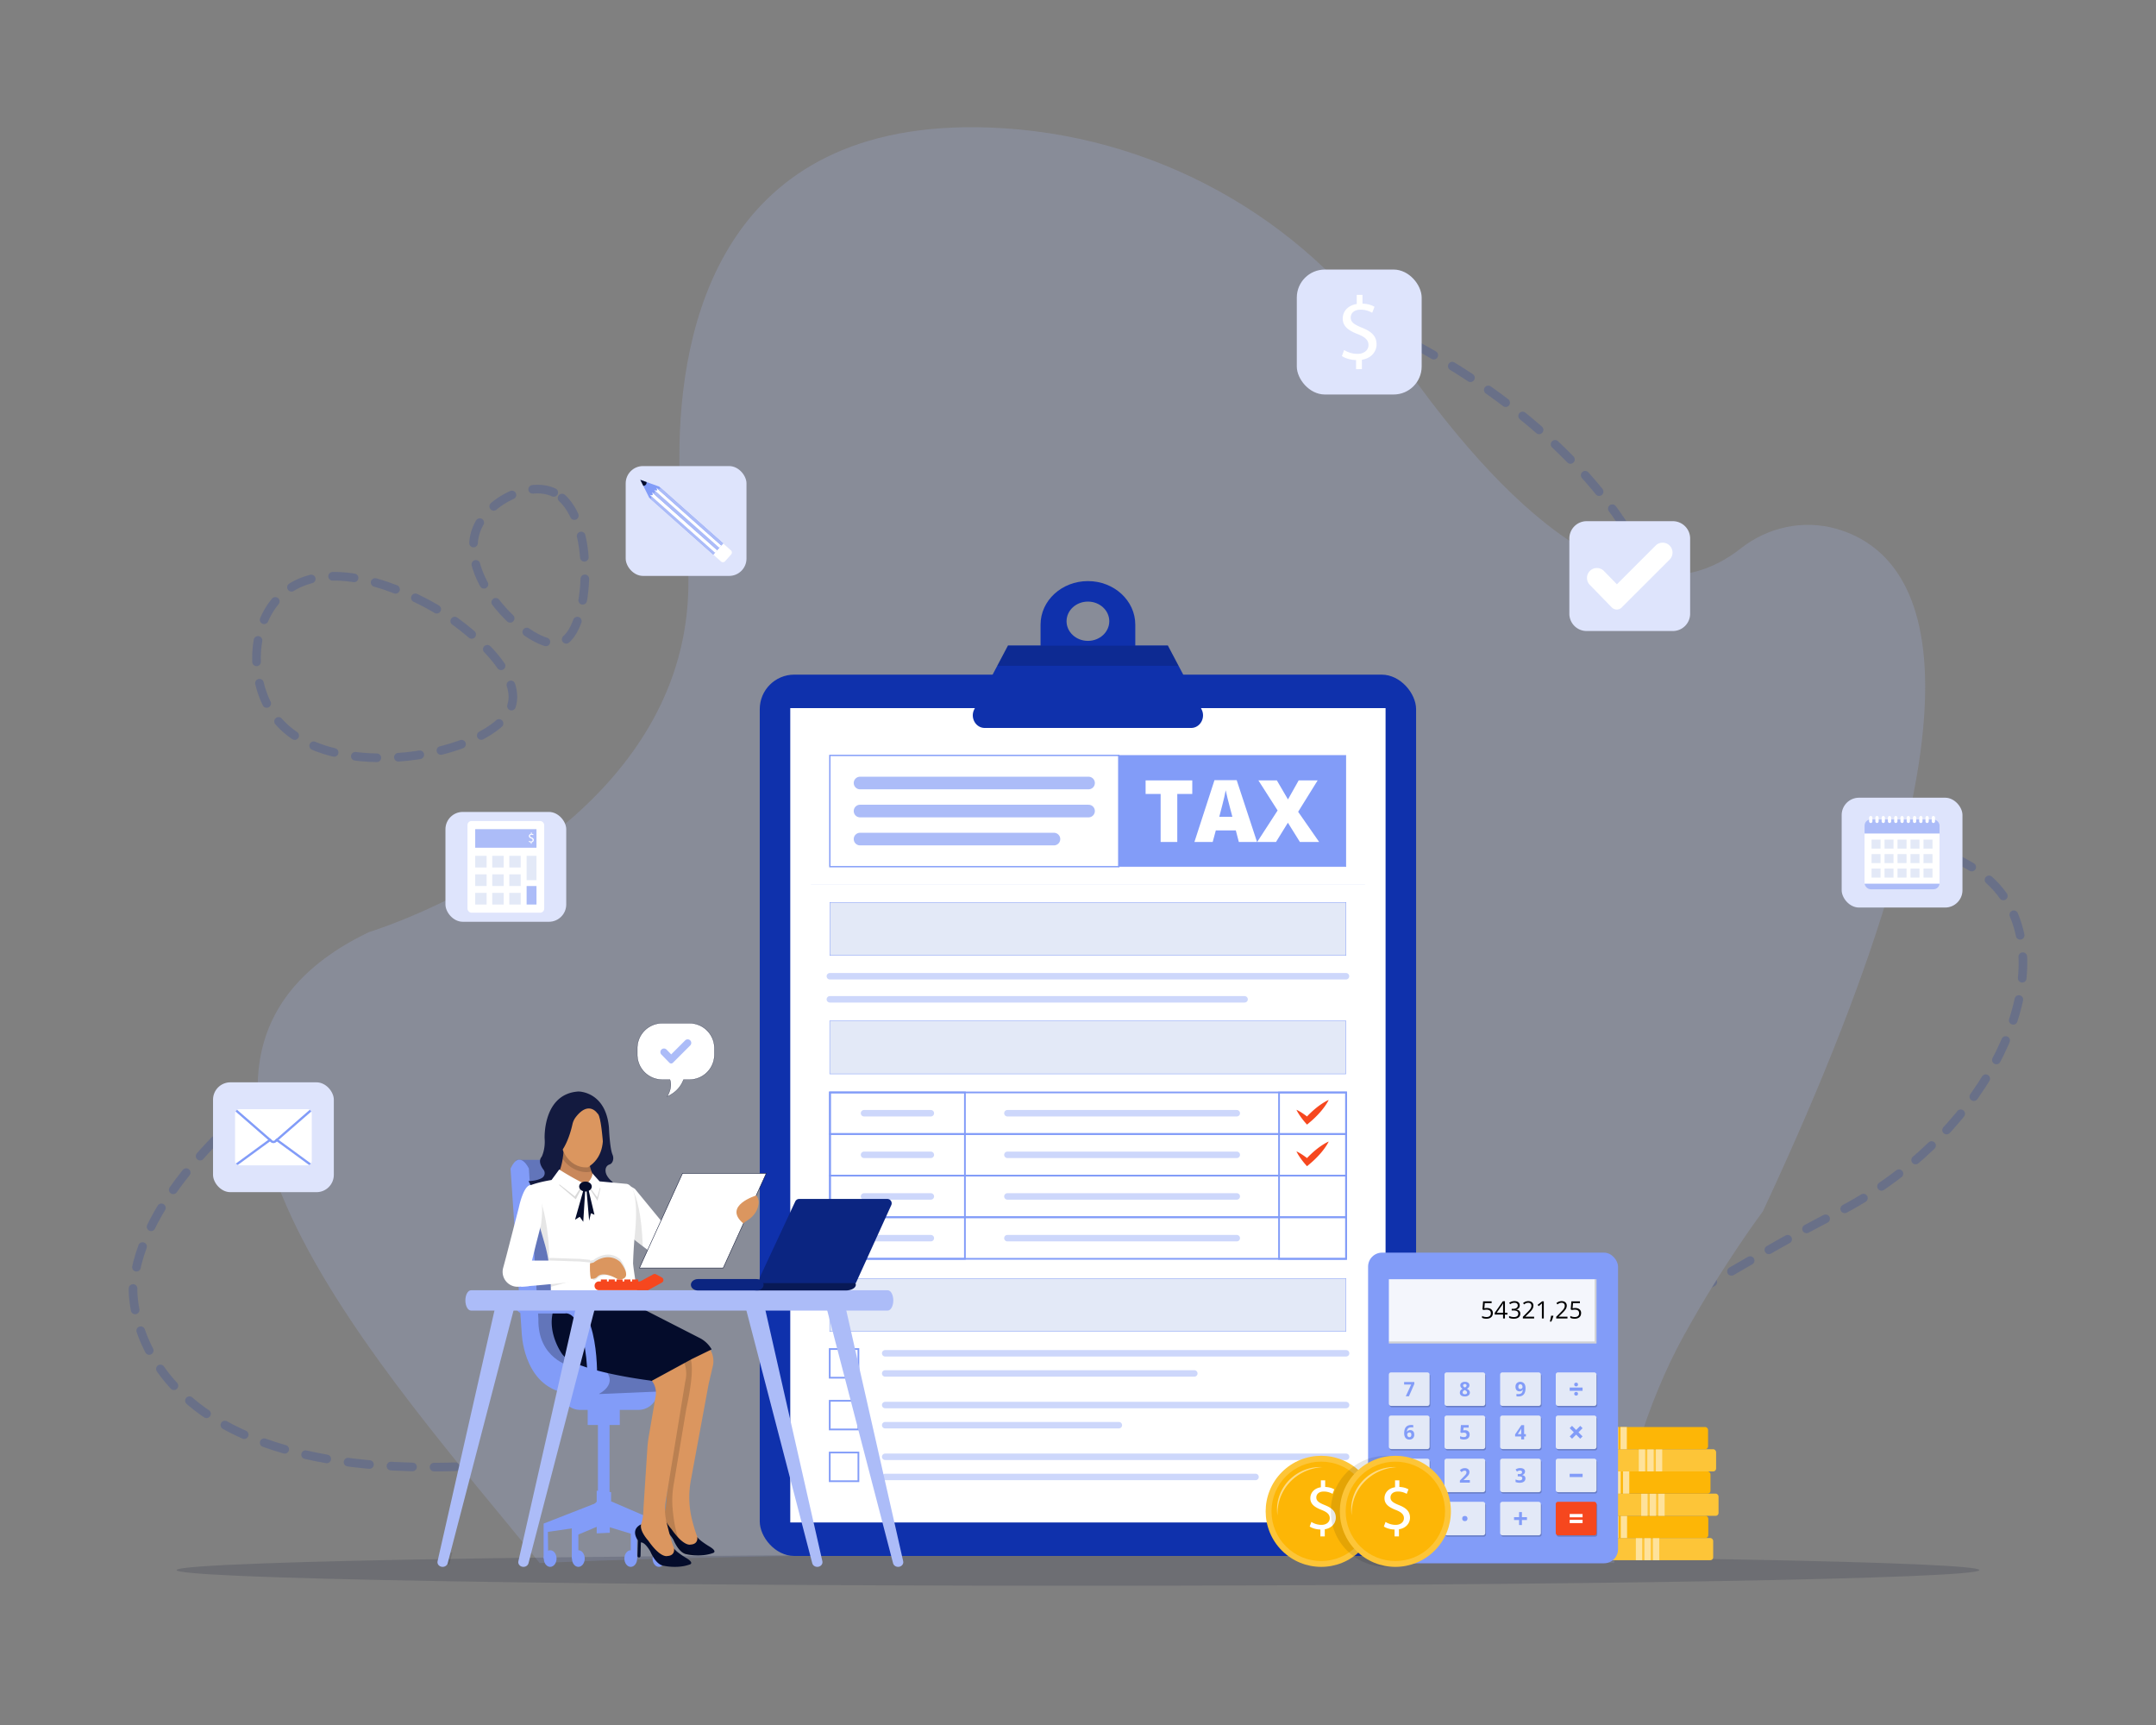 <svg xmlns="http://www.w3.org/2000/svg" viewBox="0 0 5000 4000"><rect x="0" y="0" width="5000" height="4000" fill="#808080" stroke="none"/><defs><style>.cls-1{opacity:0.2;}.cls-13,.cls-14,.cls-16,.cls-17,.cls-19,.cls-2{fill:none;}.cls-2{stroke:#0f31ac;stroke-width:20px;stroke-dasharray:50 50 50 50 50 50;}.cls-14,.cls-17,.cls-2{stroke-linecap:round;}.cls-12,.cls-13,.cls-14,.cls-15,.cls-16,.cls-17,.cls-19,.cls-2,.cls-30,.cls-31,.cls-34{stroke-miterlimit:10;}.cls-3{fill:#acbcf8;}.cls-4,.cls-9{fill:#040c2b;}.cls-11,.cls-4{opacity:0.15;}.cls-5{fill:#dee4fc;}.cls-24,.cls-34,.cls-6{fill:#fff;}.cls-15,.cls-7{fill:#e3e9f7;}.cls-12,.cls-8{fill:#829cf8;}.cls-10{fill:#0f31ac;}.cls-12,.cls-13,.cls-15,.cls-16{stroke:#829cf8;}.cls-13{stroke-width:3px;}.cls-14,.cls-19{stroke:#acbcf8;}.cls-14{stroke-width:29.28px;}.cls-16{stroke-width:4px;}.cls-17{stroke:#cdd7fb;stroke-width:15px;}.cls-18{fill:#f6471e;}.cls-19{stroke-width:0.25px;}.cls-20{fill:#fdc538;}.cls-21{fill:#fee29b;}.cls-22{fill:#fdb606;}.cls-23{fill:#f4f6fc;}.cls-24{opacity:0.5;}.cls-25{opacity:0.1;}.cls-26{fill:#6275ba;}.cls-27{fill:#db965f;}.cls-28,.cls-30{fill:#131a3f;}.cls-29{fill:#c9885b;}.cls-30,.cls-31{stroke:#131a3f;stroke-width:0.9px;}.cls-31{fill:#9aaaf7;}.cls-32{fill:#081956;}.cls-33{fill:#0b2581;}.cls-34{stroke:#040c2b;}</style></defs><title>tax-servicess</title><g id="Background"><g class="cls-1"><path class="cls-2" d="M1284.18,1141.94c-55.3-26-146.76,16.27-175.92,78.15-55.67,118.12,124.37,289.19,189.85,270.83C1371.28,1470.41,1385.72,1189.69,1284.18,1141.94Z"/><path class="cls-2" d="M1007.56,1409.48c-19.73-11.41-228.8-132.35-347.12-36.64-83.07,67.21-83.87,210.86-21.44,291.59,123.65,159.91,507.07,88.22,546.85-26.2C1212.64,1561.18,1086.87,1455.36,1007.56,1409.48Z"/><path class="cls-2" d="M1276.58,3384c508.89-126.31,1087.12-254.9,1985-233,502.15,12.25,615.94-143.58,996.51-337.33C4597.3,2641,4763.9,2297.61,4661.58,2103c-103.3-196.47-417.94-118.25-675.62-410.71-117.35-133.2-96.7-226.56-164.45-374.27C3607,850.31,2802.83,484.74,2406.3,678.21c-523.87,255.59-76,1360-661.6,1661.64C1374.29,2530.69,1094.32,2164.34,728.58,2444c-181.22,138.57-402.86,332.95-420,544C308.58,2988,284.58,3504,1276.58,3384Z"/><path class="cls-3" d="M4088.14,2809.3s-92.18,122.22-184.38,289.91c-83.12,151.22-146.33,355-160.29,525.1-39.15-1.85-82.15-3.59-128.64-5.24-275.34-9.77-672.84-15.89-1114.83-15.89-502.48,0-947.45,7.92-1220.8,20.1q-14.12.63-27.62,1.27c-341.27-423-1028.48-1159.92-396.06-1463.08,0,0,46.33-14.11,115.79-44.42,219.84-96,671.6-354.14,621.35-841,0,0-17.12-90.84-17.12-217.24,0-295.56,93.57-785.48,718.25-763.12,378.29,13.56,726.68,206.06,937.31,514.18,206.6,302.21,536.94,674,806,461.76,62.1-49,144.21-67.18,220.87-45.63C4451.57,1280.44,4671.55,1562,4088.14,2809.3Z"/></g><path class="cls-4" d="M4590.48,3640.77c0,20-935.94,36.22-2090.48,36.22-651.43,0-1233.27-5.16-1616.66-13.26-88.31-1.86-166.07-3.88-231.74-6-43.25-1.41-81.25-2.88-113.56-4.41-83.12-3.89-128.52-8.11-128.52-12.52,0-5.61,73.69-10.93,205.2-15.66,53.85-2,117.4-3.8,189.56-5.52,379.69-9.11,997.76-15,1695.72-15,613.94,0,1166.07,4.58,1548.52,11.89C4385.27,3622.87,4590.48,3631.41,4590.48,3640.77Z"/></g><g id="Design"><rect class="cls-5" x="1033.05" y="1882.75" width="280.12" height="254.69" rx="40.17"/><rect class="cls-6" x="1084.16" y="1903.81" width="177.89" height="212.58" rx="9.23"/><rect class="cls-3" x="1102.06" y="1922.68" width="142.09" height="43.07"/><rect class="cls-7" x="1181.12" y="2027.47" width="26.46" height="27.02"/><rect class="cls-7" x="1141.59" y="2027.47" width="26.46" height="27.02"/><rect class="cls-7" x="1102.06" y="2027.47" width="26.46" height="27.02"/><rect class="cls-7" x="1181.12" y="1984.51" width="26.46" height="27.02"/><rect class="cls-7" x="1141.59" y="1984.51" width="26.46" height="27.02"/><rect class="cls-7" x="1102.06" y="1984.51" width="26.46" height="27.02"/><rect class="cls-7" x="1181.12" y="2070.44" width="26.46" height="27.02"/><rect class="cls-7" x="1141.59" y="2070.44" width="26.46" height="27.02"/><rect class="cls-7" x="1102.06" y="2070.44" width="26.46" height="27.02"/><rect class="cls-7" x="1221.28" y="1984.51" width="22.88" height="56.51"/><rect class="cls-3" x="1221.28" y="2054.55" width="22.88" height="42.91"/><path class="cls-6" d="M1231,1956.51v-3.21a9,9,0,0,1-4.76-1.4l.75-2.13a8.2,8.2,0,0,0,4.48,1.37c2.21,0,3.7-1.31,3.7-3.12s-1.21-2.83-3.51-3.78c-3.18-1.27-5.14-2.73-5.14-5.5s1.84-4.64,4.7-5.12v-3.21h1.93v3.09a8.17,8.17,0,0,1,4.05,1.11l-.78,2.1a7.35,7.35,0,0,0-3.92-1.08c-2.4,0-3.3,1.46-3.3,2.73,0,1.65,1.15,2.48,3.86,3.62,3.2,1.34,4.82,3,4.82,5.82a5.48,5.48,0,0,1-4.92,5.4v3.31Z"/><rect class="cls-5" x="494.05" y="2509.75" width="280.12" height="254.69" rx="40.17"/><path class="cls-6" d="M723,2582.2V2692a10.21,10.21,0,0,1-1.93,6,10.44,10.44,0,0,1-4.3,3.42,10.09,10.09,0,0,1-4,.8H555.4a10.09,10.09,0,0,1-4-.8,10.41,10.41,0,0,1-4.31-3.42,10.21,10.21,0,0,1-1.93-6V2582.2A10.21,10.21,0,0,1,555.4,2572H712.82a10.12,10.12,0,0,1,5.44,1.57,10.31,10.31,0,0,1,3.6,3.9A10.18,10.18,0,0,1,723,2582.2Z"/><path class="cls-8" d="M721.86,2577.47l-75.58,65.77-4.1,3.57-1.68,1.46a9.78,9.78,0,0,1-12.79,0l-1.68-1.46-4.1-3.57-75.57-65.77a10.15,10.15,0,0,1,3.6-3.9L626.32,2640l4.09,3.56.78.68a4.49,4.49,0,0,0,5.84,0l.77-.68,4.1-3.56,76.36-66.47A10.31,10.31,0,0,1,721.86,2577.47Z"/><path class="cls-8" d="M630.41,2643.6l-4.38,3.21-74.6,54.58a10.41,10.41,0,0,1-4.31-3.42l74.81-54.73,4.39-3.2Z"/><path class="cls-8" d="M721.09,2698a10.44,10.44,0,0,1-4.3,3.42l-74.61-54.58-4.38-3.21,4.1-3.56,4.38,3.2Z"/><path class="cls-5" d="M3879.43,1463.23H3679.66a40.16,40.16,0,0,1-40.17-40.17V1248.72a40.17,40.17,0,0,1,40.17-40.18h199.77a40.18,40.18,0,0,1,40.18,40.18v174.34A40.17,40.17,0,0,1,3879.43,1463.23Z"/><path class="cls-6" d="M3737.9,1408.53l-51-52.35a23,23,0,0,1,.42-32.48h0a23,23,0,0,1,32.47.42l30,30.76,89.78-89.79a23,23,0,0,1,32.48,0h0a23,23,0,0,1,0,32.48L3760.9,1408.68A16.16,16.16,0,0,1,3737.9,1408.53Z"/><rect class="cls-5" x="3007.43" y="625.06" width="289.57" height="289.72" rx="65"/><path class="cls-6" d="M3144.91,856.09v-21.2c-12.46-.21-25.35-4-32.87-9.24l5.16-14.06a58.27,58.27,0,0,0,30.93,9c15.26,0,25.57-8.6,25.57-20.57,0-11.54-8.38-18.68-24.28-25-21.91-8.39-35.45-18-35.45-36.31,0-17.43,12.68-30.65,32.45-33.8v-21.2h13.32v20.36c12.89.42,21.69,3.78,27.93,7.35l-5.38,13.85a52.83,52.83,0,0,0-27.07-7.13c-16.54,0-22.77,9.65-22.77,18.05,0,10.91,8,16.37,26.64,23.93,22.13,8.81,33.3,19.73,33.3,38.41,0,16.59-11.81,32.12-33.94,35.69v21.83Z"/><rect class="cls-5" x="1451.05" y="1080.75" width="280.12" height="254.69" rx="40.17"/><polygon class="cls-8" points="1677.23 1260.26 1528.64 1128.29 1499.4 1117.81 1484.94 1112.62 1491.86 1126.49 1505.66 1154.16 1505.7 1154.12 1654.3 1286.08 1677.23 1260.26"/><path class="cls-6" d="M1659.84,1267.88h34.54a0,0,0,0,1,0,0v23.95a6.79,6.79,0,0,1-6.79,6.79h-21a6.79,6.79,0,0,1-6.79-6.79v-23.95A0,0,0,0,1,1659.84,1267.88Z" transform="translate(-396.03 1685.12) rotate(-48.39)"/><path class="cls-9" d="M1499.4,1117.81l-14.46-5.19,6.92,13.87a7.84,7.84,0,0,0,5.83-2.43A7.92,7.92,0,0,0,1499.4,1117.81Z"/><path class="cls-3" d="M1658.2,1281.69l-151.26-134.33c6.77,8.3,2.55,8.46.27,8.09l147.09,130.63Z"/><path class="cls-6" d="M1663.39,1275.85,1512,1141.41c6.15,10.88-5.07,5.89-5.07,5.89l96.18,85.47,55.06,48.94Z"/><path class="cls-3" d="M1668.13,1270.51,1517,1136.29c6.46,10.64-5,5.12-5,5.12l151.35,134.47Z"/><path class="cls-6" d="M1672.93,1265.1,1522,1131c6.46,10.64-5,5.12-5,5.12l151.17,134.31Z"/><path class="cls-3" d="M1677.23,1260.26l-146.9-130.47c3.49,8.42-8.41,1.2-8.41,1.2l.06,0,150.93,134.09Z"/><rect class="cls-5" x="4271.05" y="1849.75" width="280.12" height="254.69" rx="40.17"/><rect class="cls-3" x="4324.19" y="1900.26" width="173.84" height="161.81" rx="14.14"/><path class="cls-6" d="M4338.5,1908.41h0a3.81,3.81,0,0,1-3.81-3.81v-8.68a3.81,3.81,0,0,1,3.81-3.8h0a3.8,3.8,0,0,1,3.8,3.8v8.68A3.8,3.8,0,0,1,4338.5,1908.41Z"/><path class="cls-6" d="M4353,1908.41h0a3.81,3.81,0,0,1-3.81-3.81v-8.68a3.81,3.81,0,0,1,3.81-3.8h0a3.81,3.81,0,0,1,3.81,3.8v8.68A3.81,3.81,0,0,1,4353,1908.41Z"/><path class="cls-6" d="M4367.54,1908.41h0a3.8,3.8,0,0,1-3.8-3.81v-8.68a3.8,3.8,0,0,1,3.8-3.8h0a3.81,3.81,0,0,1,3.81,3.8v8.68A3.81,3.81,0,0,1,4367.54,1908.41Z"/><path class="cls-6" d="M4382.06,1908.41h0a3.8,3.8,0,0,1-3.8-3.81v-8.68a3.8,3.8,0,0,1,3.8-3.8h0a3.8,3.8,0,0,1,3.81,3.8v8.68A3.8,3.8,0,0,1,4382.06,1908.41Z"/><path class="cls-6" d="M4396.59,1908.41h0a3.8,3.8,0,0,1-3.81-3.81v-8.68a3.8,3.8,0,0,1,3.81-3.8h0a3.8,3.8,0,0,1,3.8,3.8v8.68A3.8,3.8,0,0,1,4396.59,1908.41Z"/><rect class="cls-6" x="4407.3" y="1892.12" width="7.61" height="16.29" rx="3.81"/><path class="cls-6" d="M4425.63,1908.41h0a3.81,3.81,0,0,1-3.81-3.81v-8.68a3.81,3.81,0,0,1,3.81-3.8h0a3.81,3.81,0,0,1,3.81,3.8v8.68A3.81,3.81,0,0,1,4425.63,1908.41Z"/><path class="cls-6" d="M4440.15,1908.41h0a3.8,3.8,0,0,1-3.8-3.81v-8.68a3.8,3.8,0,0,1,3.8-3.8h0a3.81,3.81,0,0,1,3.81,3.8v8.68A3.81,3.81,0,0,1,4440.15,1908.41Z"/><path class="cls-6" d="M4454.67,1908.41h0a3.8,3.8,0,0,1-3.8-3.81v-8.68a3.8,3.8,0,0,1,3.8-3.8h0a3.8,3.8,0,0,1,3.81,3.8v8.68A3.8,3.8,0,0,1,4454.67,1908.41Z"/><path class="cls-6" d="M4469.2,1908.41h0a3.8,3.8,0,0,1-3.81-3.81v-8.68a3.8,3.8,0,0,1,3.81-3.8h0a3.8,3.8,0,0,1,3.8,3.8v8.68A3.8,3.8,0,0,1,4469.2,1908.41Z"/><path class="cls-6" d="M4483.72,1908.41h0a3.81,3.81,0,0,1-3.81-3.81v-8.68a3.81,3.81,0,0,1,3.81-3.8h0a3.8,3.8,0,0,1,3.8,3.8v8.68A3.8,3.8,0,0,1,4483.72,1908.41Z"/><rect class="cls-6" x="4324" y="1932.8" width="174" height="116.33"/><rect class="cls-7" x="4340.37" y="1946.96" width="20.84" height="20.84"/><rect class="cls-7" x="4340.37" y="1980.54" width="20.84" height="20.84"/><rect class="cls-7" x="4340.37" y="2014.12" width="20.84" height="20.84"/><rect class="cls-7" x="4370.47" y="1946.96" width="20.84" height="20.84"/><rect class="cls-7" x="4370.47" y="1980.54" width="20.84" height="20.84"/><rect class="cls-7" x="4370.47" y="2014.12" width="20.84" height="20.84"/><rect class="cls-7" x="4400.58" y="1946.96" width="20.84" height="20.84"/><rect class="cls-7" x="4400.58" y="1980.54" width="20.84" height="20.84"/><rect class="cls-7" x="4400.58" y="2014.12" width="20.84" height="20.84"/><rect class="cls-7" x="4430.68" y="1946.96" width="20.84" height="20.84"/><rect class="cls-7" x="4430.68" y="1980.54" width="20.84" height="20.84"/><rect class="cls-7" x="4430.68" y="2014.12" width="20.84" height="20.84"/><rect class="cls-7" x="4460.79" y="1946.96" width="20.84" height="20.84"/><rect class="cls-7" x="4460.79" y="1980.54" width="20.84" height="20.84"/><rect class="cls-7" x="4460.79" y="2014.12" width="20.84" height="20.84"/><rect class="cls-10" x="1761.96" y="1564.36" width="1522.09" height="2043.64" rx="80"/><rect class="cls-6" x="1832.71" y="1642.01" width="1380.58" height="1888.34"/><path class="cls-10" d="M2786.44,1644.52l-53.21-100.62-24.66-46.64-.33-.63h-75.39v-48.18c0-55.79-49.18-101-109.85-101s-109.85,45.21-109.85,101v48.18h-75.38l-.34.63-24.66,46.64-53.21,100.62c-10.32,19.51,3.06,43.54,24.27,43.54h478.34C2783.38,1688.06,2796.76,1664,2786.44,1644.52ZM2523,1395c27.35,0,49.54,20.4,49.54,45.54s-22.19,45.55-49.54,45.55-49.54-20.39-49.54-45.55S2495.65,1395,2523,1395Z"/><polygon class="cls-11" points="2733.23 1543.9 2312.77 1543.9 2337.43 1497.26 2708.57 1497.26 2733.23 1543.9"/><rect class="cls-12" x="2594.5" y="1751.68" width="527" height="258" transform="translate(5716 3761.36) rotate(180)"/><rect class="cls-13" x="1924.5" y="1751.68" width="670" height="258"/><path class="cls-6" d="M2730.22,1952.36h-38.58V1841.13h-34.86v-31.55H2765v31.55h-34.76Z"/><path class="cls-6" d="M2873,1952.36l-7-26.76h-46.39l-7.22,26.76H2770L2816.54,1809H2868l47.17,143.36Zm-15-58.4-6.15-23.44q-2.15-7.82-5.23-20.21t-4.05-17.78q-.87,5-3.47,16.41t-11.47,45Z"/><path class="cls-6" d="M3059.22,1952.36h-44.63l-27.83-44.63-27.54,44.63h-43.65l47.36-73-44.53-69.73h42.77l25.79,44.14,24.8-44.14h44l-45.21,72.76Z"/><line class="cls-14" x1="1994.53" y1="1815.68" x2="2524.47" y2="1815.68"/><line class="cls-14" x1="1994.53" y1="1880.68" x2="2524.47" y2="1880.68"/><line class="cls-14" x1="1994.53" y1="1945.68" x2="2444.21" y2="1945.68"/><rect class="cls-15" x="1924.25" y="2367.18" width="1197" height="123"/><rect class="cls-15" x="1924.25" y="2964.5" width="1197" height="123"/><rect class="cls-16" x="1924.75" y="2533.18" width="1197" height="96.45"/><rect class="cls-16" x="2966.25" y="2533.34" width="155.5" height="385.82"/><rect class="cls-16" x="1924.75" y="2533.18" width="313" height="385.82" transform="translate(4162.5 5452.18) rotate(180)"/><rect class="cls-16" x="1924.75" y="2629.63" width="1197" height="96.45"/><rect class="cls-16" x="1924.75" y="2726.08" width="1197" height="96.45"/><rect class="cls-16" x="1924.75" y="2822.53" width="1197" height="96.45"/><rect class="cls-16" x="1924.25" y="3128.18" width="66.5" height="66.5"/><rect class="cls-16" x="1924.25" y="3248.18" width="66.5" height="66.5"/><rect class="cls-16" x="1924.25" y="3368.18" width="66.5" height="66.5"/><line class="cls-17" x1="2052.82" y1="3138.07" x2="3121.75" y2="3138.07"/><line class="cls-17" x1="2052.82" y1="3184.79" x2="2769.75" y2="3184.79"/><line class="cls-17" x1="2052.82" y1="3258.07" x2="3121.75" y2="3258.07"/><line class="cls-17" x1="2052.82" y1="3304.79" x2="2594.75" y2="3304.79"/><line class="cls-17" x1="2052.82" y1="3378.07" x2="3121.75" y2="3378.07"/><line class="cls-17" x1="2052.82" y1="3424.79" x2="2911.75" y2="3424.79"/><path class="cls-18" d="M3006.6,2573.38a81.36,81.36,0,0,1,8.19,4.31c2.63,1.54,5.16,3.18,7.64,4.88a175.91,175.91,0,0,1,14.19,10.84l-9.57-.06a218.68,218.68,0,0,1,24.85-23.84c4.46-3.63,9.11-7.08,14-10.3,2.44-1.6,4.92-3.16,7.5-4.62a76.35,76.35,0,0,1,8-4.06,78.34,78.34,0,0,1-4.36,7.87c-1.56,2.52-3.21,4.94-4.9,7.32q-5.11,7.11-10.83,13.57a217.7,217.7,0,0,1-24.75,23.93l-5.55,4.58-4-4.64a178,178,0,0,1-11-14.06c-1.73-2.46-3.4-5-5-7.58A79.15,79.15,0,0,1,3006.6,2573.38Z"/><path class="cls-18" d="M3006.6,2669.83a81.36,81.36,0,0,1,8.19,4.31c2.63,1.54,5.16,3.18,7.64,4.88a178.25,178.25,0,0,1,14.19,10.84l-9.57-.06A218.68,218.68,0,0,1,3051.9,2666c4.46-3.63,9.11-7.08,14-10.3,2.44-1.6,4.92-3.16,7.5-4.62a78.32,78.32,0,0,1,8-4.06,78.34,78.34,0,0,1-4.36,7.87c-1.56,2.52-3.21,4.94-4.9,7.32-3.41,4.74-7,9.25-10.83,13.58a218.47,218.47,0,0,1-24.75,23.92l-5.55,4.58-4-4.64a178,178,0,0,1-11-14.06c-1.73-2.46-3.4-5-5-7.58A79.15,79.15,0,0,1,3006.6,2669.83Z"/><line class="cls-17" x1="2336.27" y1="2581.4" x2="2868.23" y2="2581.4"/><line class="cls-17" x1="2336.27" y1="2677.86" x2="2868.23" y2="2677.86"/><line class="cls-17" x1="2336.27" y1="2774.31" x2="2868.23" y2="2774.31"/><line class="cls-17" x1="2336.27" y1="2871.09" x2="2868.23" y2="2871.09"/><line class="cls-17" x1="2003.77" y1="2581.4" x2="2158.73" y2="2581.4"/><line class="cls-17" x1="2003.77" y1="2677.86" x2="2158.73" y2="2677.86"/><line class="cls-17" x1="2003.77" y1="2774.31" x2="2158.73" y2="2774.31"/><line class="cls-17" x1="2003.77" y1="2871.09" x2="2158.73" y2="2871.09"/><rect class="cls-15" x="1924.5" y="2092.5" width="1197" height="123"/><line class="cls-17" x1="1924.53" y1="2263.74" x2="3121.47" y2="2263.74"/><line class="cls-17" x1="1924.53" y1="2317.25" x2="2886.32" y2="2317.25"/><line class="cls-19" x1="1880.5" y1="2051.5" x2="3165.5" y2="2051.5"/><rect class="cls-20" x="3668.74" y="3566.42" width="304.32" height="51.47" rx="6.6"/><rect class="cls-21" x="3813.54" y="3566.42" width="14.71" height="51.47"/><rect class="cls-21" x="3793.74" y="3566.42" width="14.71" height="51.47"/><rect class="cls-21" x="3833.34" y="3566.42" width="14.71" height="51.47"/><rect class="cls-22" x="3657.42" y="3514.94" width="304.32" height="51.47" rx="6.6"/><rect class="cls-21" x="3738.88" y="3514.94" width="14.71" height="51.47"/><rect class="cls-21" x="3719.08" y="3514.94" width="14.71" height="51.47"/><rect class="cls-21" x="3758.67" y="3514.94" width="14.71" height="51.47"/><rect class="cls-20" x="3681.18" y="3463.47" width="304.32" height="51.47" rx="6.6"/><rect class="cls-21" x="3825.99" y="3463.47" width="14.71" height="51.47"/><rect class="cls-21" x="3806.19" y="3463.47" width="14.71" height="51.47"/><rect class="cls-21" x="3845.78" y="3463.47" width="14.71" height="51.47"/><rect class="cls-22" x="3662.51" y="3412" width="304.32" height="51.47" rx="6.6"/><rect class="cls-21" x="3743.97" y="3412" width="14.71" height="51.47"/><rect class="cls-21" x="3724.17" y="3412" width="14.71" height="51.47"/><rect class="cls-21" x="3763.77" y="3412" width="14.71" height="51.47"/><rect class="cls-20" x="3675.52" y="3360.52" width="304.32" height="51.47" rx="6.6"/><rect class="cls-21" x="3820.33" y="3360.52" width="14.71" height="51.47"/><rect class="cls-21" x="3800.53" y="3360.52" width="14.71" height="51.47"/><rect class="cls-21" x="3840.13" y="3360.52" width="14.71" height="51.47"/><rect class="cls-22" x="3656.86" y="3309.05" width="304.32" height="51.47" rx="6.6"/><rect class="cls-21" x="3738.31" y="3309.05" width="14.71" height="51.47"/><rect class="cls-21" x="3718.51" y="3309.05" width="14.71" height="51.47"/><rect class="cls-21" x="3758.11" y="3309.05" width="14.71" height="51.47"/><rect class="cls-8" x="3172.75" y="2904.65" width="579.64" height="720.37" rx="32.51"/><g class="cls-1"><rect x="3222.68" y="3185.56" width="94.49" height="77.7" rx="5"/><rect x="3222.68" y="3285.59" width="94.49" height="77.7" rx="5"/><rect x="3222.68" y="3385.61" width="94.49" height="77.7" rx="5"/><rect x="3222.68" y="3485.64" width="94.49" height="77.7" rx="5"/><rect x="3351.71" y="3185.56" width="94.49" height="77.7" rx="5"/><rect x="3351.71" y="3285.59" width="94.49" height="77.7" rx="5"/><rect x="3351.71" y="3385.61" width="94.49" height="77.7" rx="5"/><rect x="3351.71" y="3485.64" width="94.49" height="77.7" rx="5"/><rect x="3480.73" y="3185.56" width="94.49" height="77.7" rx="5"/><rect x="3480.73" y="3285.59" width="94.49" height="77.7" rx="5"/><rect x="3480.73" y="3385.61" width="94.49" height="77.7" rx="5"/><rect x="3480.73" y="3485.64" width="94.49" height="77.7" rx="5"/><rect x="3609.76" y="3185.56" width="94.49" height="77.7" rx="5"/><rect x="3609.76" y="3285.59" width="94.49" height="77.7" rx="5"/><rect x="3609.76" y="3385.61" width="94.49" height="77.7" rx="5"/><rect x="3609.76" y="3485.64" width="94.49" height="77.7" rx="5"/></g><rect class="cls-7" x="3220.9" y="3182.35" width="94.49" height="77.7" rx="5"/><rect class="cls-7" x="3220.9" y="3282.38" width="94.49" height="77.7" rx="5"/><rect class="cls-7" x="3220.9" y="3382.41" width="94.49" height="77.7" rx="5"/><rect class="cls-7" x="3220.9" y="3482.43" width="94.49" height="77.7" rx="5"/><rect class="cls-7" x="3349.93" y="3182.35" width="94.49" height="77.7" rx="5"/><rect class="cls-7" x="3349.93" y="3282.38" width="94.49" height="77.7" rx="5"/><rect class="cls-7" x="3349.93" y="3382.41" width="94.49" height="77.7" rx="5"/><rect class="cls-7" x="3349.93" y="3482.43" width="94.49" height="77.7" rx="5"/><rect class="cls-7" x="3478.95" y="3182.35" width="94.49" height="77.7" rx="5"/><rect class="cls-7" x="3478.95" y="3282.38" width="94.49" height="77.7" rx="5"/><rect class="cls-7" x="3478.95" y="3382.41" width="94.49" height="77.7" rx="5"/><rect class="cls-7" x="3478.95" y="3482.43" width="94.49" height="77.7" rx="5"/><rect class="cls-7" x="3607.98" y="3182.35" width="94.49" height="77.7" rx="5"/><rect class="cls-7" x="3607.98" y="3282.38" width="94.49" height="77.7" rx="5"/><rect class="cls-7" x="3607.98" y="3382.41" width="94.49" height="77.7" rx="5"/><rect class="cls-18" x="3607.98" y="3482.43" width="94.49" height="77.7" rx="5"/><rect class="cls-23" x="3220.94" y="2966.32" width="481.49" height="148.92"/><polygon class="cls-11" points="3702.43 2966.32 3702.43 3115.23 3220.94 3115.23 3220.94 3110.6 3698.22 3110.6 3698.22 2966.32 3702.43 2966.32"/><path class="cls-6" d="M3640.26,3518.36v-7.62h29.92v7.62Zm0,13.47v-7.62h29.92v7.62Z"/><path class="cls-8" d="M3276.34,3437.79h-7v-19.13l.07-3.14.11-3.44c-1.16,1.16-2,1.92-2.41,2.28l-3.8,3.06-3.37-4.21,10.65-8.48h5.74Z"/><path class="cls-8" d="M3256.48,3323.69q0-9.83,4.15-14.61t12.42-4.8a23,23,0,0,1,4.43.34v5.59a18.13,18.13,0,0,0-4-.45,13.69,13.69,0,0,0-5.86,1.08,7.38,7.38,0,0,0-3.41,3.21,14.74,14.74,0,0,0-1.33,6h.29a7.67,7.67,0,0,1,7.17-3.84,8.84,8.84,0,0,1,6.94,2.78c1.68,1.85,2.51,4.42,2.51,7.69a11.56,11.56,0,0,1-3,8.38q-3,3.08-8.28,3.08a11.86,11.86,0,0,1-6.39-1.69,11,11,0,0,1-4.2-5A18.78,18.78,0,0,1,3256.48,3323.69Zm11.94,8.91a4.11,4.11,0,0,0,3.43-1.51,6.71,6.71,0,0,0,1.2-4.28,5.86,5.86,0,0,0-1.12-3.81,4.06,4.06,0,0,0-3.38-1.39,5.17,5.17,0,0,0-3.63,1.38,4.24,4.24,0,0,0-1.5,3.21,7.27,7.27,0,0,0,1.41,4.54A4.33,4.33,0,0,0,3268.42,3332.6Z"/><path class="cls-8" d="M3260.17,3237.71l12.42-27.13h-16.31v-5.88H3280v4.38l-12.51,28.63Z"/><path class="cls-8" d="M3397.19,3204.23a12.53,12.53,0,0,1,7.66,2.16,6.9,6.9,0,0,1,2.9,5.83,7.57,7.57,0,0,1-1.4,4.51,11.89,11.89,0,0,1-4.52,3.54,15.85,15.85,0,0,1,5.32,4.15,7.72,7.72,0,0,1,1.62,4.73,7.87,7.87,0,0,1-3.19,6.55,13.29,13.29,0,0,1-8.39,2.48q-5.43,0-8.52-2.31a7.65,7.65,0,0,1-3.1-6.53,8.66,8.66,0,0,1,1.5-5,12.34,12.34,0,0,1,4.83-3.87,12.5,12.5,0,0,1-4.07-3.82,8.4,8.4,0,0,1-1.24-4.46,6.82,6.82,0,0,1,2.94-5.74A12.43,12.43,0,0,1,3397.19,3204.23Zm-5.15,24.7a3.66,3.66,0,0,0,1.35,3,7.11,7.11,0,0,0,7.6,0,3.71,3.71,0,0,0,1.29-3,4,4,0,0,0-1.28-2.83,16.21,16.21,0,0,0-4.15-2.82Q3392,3225.54,3392,3228.93Zm5.11-19.59a4.37,4.37,0,0,0-2.89.92,3,3,0,0,0-1.09,2.45,3.78,3.78,0,0,0,.87,2.44,9.6,9.6,0,0,0,3.15,2.2,8.71,8.71,0,0,0,3.1-2.13,3.84,3.84,0,0,0,.88-2.51,3,3,0,0,0-1.13-2.46A4.5,4.5,0,0,0,3397.15,3209.34Z"/><path class="cls-8" d="M3537.86,3218.75q0,9.77-4.11,14.59t-12.46,4.82a23.49,23.49,0,0,1-4.46-.32v-5.61a16.19,16.19,0,0,0,4,.47,14.1,14.1,0,0,0,5.77-1,7.3,7.3,0,0,0,3.46-3.24,14.2,14.2,0,0,0,1.38-6.07h-.27a7.85,7.85,0,0,1-3,3,9.63,9.63,0,0,1-4.3.85,8.68,8.68,0,0,1-6.81-2.77c-1.66-1.84-2.48-4.41-2.48-7.7a11.51,11.51,0,0,1,3-8.4,11,11,0,0,1,8.22-3.08,11.91,11.91,0,0,1,6.42,1.71,11.05,11.05,0,0,1,4.21,5A18.9,18.9,0,0,1,3537.86,3218.75Zm-12-8.89a4.12,4.12,0,0,0-3.39,1.5,6.57,6.57,0,0,0-1.22,4.29,6,6,0,0,0,1.11,3.8,4,4,0,0,0,3.36,1.41,5.21,5.21,0,0,0,3.65-1.4,4.21,4.21,0,0,0,1.51-3.2,7.29,7.29,0,0,0-1.41-4.54A4.35,4.35,0,0,0,3525.9,3209.86Z"/><path class="cls-8" d="M3279.7,3521.32q0,8.67-2.84,12.82t-8.74,4.16a9.75,9.75,0,0,1-8.63-4.29q-2.89-4.31-2.9-12.69,0-8.75,2.82-12.9t8.71-4.15a9.76,9.76,0,0,1,8.65,4.34Q3279.7,3513,3279.7,3521.32Zm-16.17,0c0,4.06.35,7,1,8.72a3.63,3.63,0,0,0,3.54,2.63,3.68,3.68,0,0,0,3.53-2.67c.72-1.77,1.08-4.67,1.08-8.68s-.36-7-1.09-8.74a3.67,3.67,0,0,0-7,0C3263.88,3514.35,3263.53,3517.27,3263.53,3521.32Z"/><path class="cls-8" d="M3522.89,3524.67h-11.66v-6.62h11.66v-11.79h6.6v11.79h11.67v6.62h-11.67v11.64h-6.6Z"/><path class="cls-8" d="M3655.26,3326.66l-9.52,9.52-5.39-5.39,9.52-9.52-9.6-9.59,5.39-5.39,9.6,9.59,9.52-9.52,5.38,5.39-9.52,9.52,9.48,9.47-5.39,5.39Z"/><path class="cls-8" d="M3391.08,3521.29a5.82,5.82,0,0,1,1.57-4.42,6.32,6.32,0,0,1,4.55-1.5,6.15,6.15,0,0,1,4.47,1.53,6.76,6.76,0,0,1,0,8.72,6.09,6.09,0,0,1-4.46,1.58,6.26,6.26,0,0,1-4.52-1.55A5.76,5.76,0,0,1,3391.08,3521.29Z"/><path class="cls-8" d="M3640.28,3225v-7.49h29.88V3225Z"/><path class="cls-8" d="M3650.87,3210.49a4.14,4.14,0,0,1,1.12-3.16,4.53,4.53,0,0,1,3.25-1.07,4.42,4.42,0,0,1,3.2,1.09,4.84,4.84,0,0,1,0,6.23,4.37,4.37,0,0,1-3.19,1.13,4.46,4.46,0,0,1-3.23-1.11A4.12,4.12,0,0,1,3650.87,3210.49Z"/><path class="cls-8" d="M3650.87,3231.93a4.14,4.14,0,0,1,1.12-3.16,4.53,4.53,0,0,1,3.25-1.07,4.42,4.42,0,0,1,3.2,1.1,4.83,4.83,0,0,1,0,6.22,4.37,4.37,0,0,1-3.19,1.13,4.5,4.5,0,0,1-3.23-1.1A4.15,4.15,0,0,1,3650.87,3231.93Z"/><path class="cls-8" d="M3408.77,3438h-23.11v-4.86l8.3-8.39q3.69-3.78,4.81-5.24a11.19,11.19,0,0,0,1.63-2.7,6.93,6.93,0,0,0,.5-2.58,3.75,3.75,0,0,0-1.1-3,4.22,4.22,0,0,0-2.92-1,8.41,8.41,0,0,0-3.74.88,19.24,19.24,0,0,0-3.77,2.51l-3.8-4.5a24.53,24.53,0,0,1,4-2.94,14.5,14.5,0,0,1,3.5-1.33,18.45,18.45,0,0,1,4.25-.46,12.68,12.68,0,0,1,5.48,1.13,8.73,8.73,0,0,1,3.68,3.17,8.35,8.35,0,0,1,1.31,4.66,11.27,11.27,0,0,1-.8,4.28,16.18,16.18,0,0,1-2.49,4.11,60.64,60.64,0,0,1-5.93,6l-4.26,4v.32h14.41Z"/><path class="cls-8" d="M3536.66,3412.13a7.76,7.76,0,0,1-1.87,5.27,9.7,9.7,0,0,1-5.27,3v.13a10.57,10.57,0,0,1,6.06,2.44,6.79,6.79,0,0,1,2.06,5.21,8.85,8.85,0,0,1-3.46,7.43q-3.46,2.66-9.89,2.65a24,24,0,0,1-9.54-1.78v-5.95a21,21,0,0,0,4.23,1.58,17.68,17.68,0,0,0,4.57.61,8.91,8.91,0,0,0,5.11-1.17,4.32,4.32,0,0,0,1.65-3.78,3.41,3.41,0,0,0-1.9-3.3,14.05,14.05,0,0,0-6.06-1h-2.51v-5.36h2.56a11.84,11.84,0,0,0,5.61-1,3.63,3.63,0,0,0,1.78-3.45q0-3.75-4.7-3.75a10.87,10.87,0,0,0-3.32.54,16.13,16.13,0,0,0-3.74,1.88l-3.23-4.82a18,18,0,0,1,10.78-3.26q5.15,0,8.11,2.09A6.65,6.65,0,0,1,3536.66,3412.13Z"/><path class="cls-8" d="M3538.65,3330.91h-4v6.85h-6.82v-6.85h-14.12v-4.86l14.5-21.35h6.44v20.78h4Zm-10.8-5.43v-5.6c0-.94,0-2.3.11-4.07s.13-2.82.18-3.1H3528a26.42,26.42,0,0,1-2,3.62l-6.07,9.15Z"/><path class="cls-8" d="M3397.75,3316.42a10.61,10.61,0,0,1,7.63,2.69,9.67,9.67,0,0,1,2.84,7.37q0,5.54-3.42,8.52t-9.77,3a19.14,19.14,0,0,1-8.91-1.79v-6a18.22,18.22,0,0,0,4.16,1.54,18.48,18.48,0,0,0,4.5.6c4.27,0,6.4-1.74,6.4-5.24q0-5-6.62-5a16.37,16.37,0,0,0-2.65.24,18,18,0,0,0-2.35.51l-2.78-1.5,1.24-16.84H3406v5.92h-11.8l-.61,6.49.79-.16A15.71,15.71,0,0,1,3397.75,3316.42Z"/><rect class="cls-8" x="3640.21" y="3417.45" width="30.02" height="7.62"/><path d="M3448.57,3033.07q6.29,0,9.89,3.11a10.69,10.69,0,0,1,3.6,8.52q0,6.18-3.93,9.68t-10.83,3.51q-6.72,0-10.26-2.15v-4.35a15.43,15.43,0,0,0,4.74,1.92,23.4,23.4,0,0,0,5.57.69q4.79,0,7.44-2.25a8.13,8.13,0,0,0,2.65-6.53q0-8.32-10.2-8.32a40.32,40.32,0,0,0-6.91.79l-2.33-1.5,1.49-18.59h19.77v4.16h-15.91l-1,11.93A32.15,32.15,0,0,1,3448.57,3033.07Z"/><path d="M3496,3048.21h-5.9v9.14h-4.32v-9.14h-19.33v-3.94l18.87-26.89h4.78v26.73h5.9Zm-10.22-4.1v-13.22q0-3.88.27-8.78h-.22a40.9,40.9,0,0,1-2.44,4.32L3471,3044.11Z"/><path d="M3524.46,3027a9.09,9.09,0,0,1-2.13,6.23,10.7,10.7,0,0,1-6,3.23v.22q4.78.6,7.09,3a9,9,0,0,1,2.31,6.42q0,5.68-3.94,8.74t-11.2,3.06a33.23,33.23,0,0,1-5.78-.47,19.82,19.82,0,0,1-5.1-1.68v-4.29a26.23,26.23,0,0,0,11,2.61q10.31,0,10.31-8.08,0-7.23-11.37-7.23h-3.91v-3.89h4a11.91,11.91,0,0,0,7.36-2.05,6.73,6.73,0,0,0,2.72-5.7,5.63,5.63,0,0,0-2-4.57,8.28,8.28,0,0,0-5.43-1.65,16.77,16.77,0,0,0-4.92.7,22,22,0,0,0-5.28,2.61l-2.28-3a18.85,18.85,0,0,1,5.64-3,20.39,20.39,0,0,1,6.73-1.11q5.79,0,9,2.66A8.91,8.91,0,0,1,3524.46,3027Z"/><path d="M3557.8,3057.35h-26.13v-3.89l10.46-10.52a76.47,76.47,0,0,0,6.31-6.91,17.71,17.71,0,0,0,2.29-4,11.71,11.71,0,0,0,.76-4.22,6.7,6.7,0,0,0-1.93-5,7.42,7.42,0,0,0-5.36-1.86,13.56,13.56,0,0,0-4.69.81,18.59,18.59,0,0,0-4.93,3l-2.4-3.08a18.36,18.36,0,0,1,12-4.57q5.59,0,8.78,2.87a9.89,9.89,0,0,1,3.18,7.71,15,15,0,0,1-2.12,7.48q-2.11,3.69-7.94,9.35l-8.7,8.51v.22h20.45Z"/><path d="M3580.23,3057.35h-4.41V3029q0-3.54.22-6.69c-.38.38-.81.78-1.28,1.19s-2.63,2.19-6.47,5.31l-2.39-3.1,10.52-8.13h3.81Z"/><path d="M3602.14,3050.88l.41.62q-.71,2.72-2,6.32t-2.77,6.71h-3.4q.73-2.84,1.62-7t1.23-6.66Z"/><path d="M3635.12,3057.35H3609v-3.89l10.47-10.52a76.47,76.47,0,0,0,6.31-6.91,17.27,17.27,0,0,0,2.28-4,11.51,11.51,0,0,0,.77-4.22,6.7,6.7,0,0,0-1.93-5,7.42,7.42,0,0,0-5.36-1.86,13.56,13.56,0,0,0-4.69.81,18.78,18.78,0,0,0-4.94,3l-2.39-3.08a18.35,18.35,0,0,1,12-4.57q5.61,0,8.79,2.87a9.89,9.89,0,0,1,3.18,7.71,15,15,0,0,1-2.12,7.48,47.81,47.81,0,0,1-7.94,9.35l-8.7,8.51v.22h20.44Z"/><path d="M3653.26,3033.07q6.28,0,9.88,3.11a10.66,10.66,0,0,1,3.61,8.52q0,6.18-3.93,9.68t-10.84,3.51q-6.72,0-10.25-2.15v-4.35a15.47,15.47,0,0,0,4.73,1.92,23.54,23.54,0,0,0,5.58.69q4.78,0,7.43-2.25a8.1,8.1,0,0,0,2.65-6.53q0-8.32-10.19-8.32a40.22,40.22,0,0,0-6.91.79l-2.34-1.5,1.5-18.59H3664v4.16H3648l-1,11.93A32.26,32.26,0,0,1,3653.26,3033.07Z"/><circle class="cls-20" cx="3063.98" cy="3504.54" r="128.79" transform="translate(-1580.66 3193.02) rotate(-45)"/><circle class="cls-22" cx="3063.98" cy="3504.54" r="115.23"/><path class="cls-24" d="M2962.64,3514a93.05,93.05,0,0,1,3.5-43,98.35,98.35,0,0,1,9-20,101.38,101.38,0,0,1,13.23-17.49,106.35,106.35,0,0,1,16.71-14.21,102.59,102.59,0,0,1,19.32-10.28,97.06,97.06,0,0,1,42.57-6.94,117.41,117.41,0,0,0-41.19,10.18,110.06,110.06,0,0,0-18.25,10.56,104.75,104.75,0,0,0-15.87,13.79c-1.23,1.26-2.36,2.6-3.54,3.9s-2.23,2.72-3.34,4.07-2.1,2.82-3.11,4.25-2,2.91-2.89,4.4a105,105,0,0,0-9.35,18.88A110.66,110.66,0,0,0,2962.64,3514Z"/><path class="cls-6" d="M3062.13,3562.72v-16c-9.4-.16-19.13-3-24.8-7l3.89-10.61a43.92,43.92,0,0,0,23.34,6.81c11.51,0,19.28-6.49,19.28-15.52,0-8.71-6.32-14.09-18.31-18.84-16.53-6.34-26.74-13.62-26.74-27.4,0-13.14,9.56-23.12,24.47-25.49v-16h10v15.36c9.72.32,16.37,2.85,21.07,5.55l-4.05,10.45a39.87,39.87,0,0,0-20.42-5.39c-12.48,0-17.18,7.29-17.18,13.62,0,8.24,6,12.35,20.09,18,16.7,6.65,25.12,14.89,25.12,29,0,12.51-8.91,24.23-25.6,26.92v16.47Z"/><circle class="cls-25" cx="3215.07" cy="3504.54" r="128.79" transform="translate(-1536.41 3299.85) rotate(-45)"/><circle class="cls-20" cx="3236" cy="3504.54" r="128.79" transform="translate(-1530.28 3314.66) rotate(-45)"/><circle class="cls-22" cx="3236" cy="3504.54" r="115.23" transform="translate(-1530.28 3314.66) rotate(-45)"/><path class="cls-24" d="M3134.67,3514a92.92,92.92,0,0,1,3.49-43,98.35,98.35,0,0,1,9-20,100.93,100.93,0,0,1,13.24-17.49,105.9,105.9,0,0,1,16.71-14.21,102.2,102.2,0,0,1,19.31-10.28,97.1,97.1,0,0,1,42.58-6.94,117.3,117.3,0,0,0-41.19,10.18,109.74,109.74,0,0,0-18.26,10.56,104.75,104.75,0,0,0-15.87,13.79c-1.23,1.26-2.36,2.6-3.54,3.9s-2.22,2.72-3.34,4.07-2.09,2.82-3.1,4.25-2,2.91-2.9,4.4a106.31,106.31,0,0,0-9.35,18.88A110.65,110.65,0,0,0,3134.67,3514Z"/><path class="cls-6" d="M3234.15,3562.72v-16c-9.4-.16-19.12-3-24.8-7l3.89-10.61a44,44,0,0,0,23.34,6.81c11.51,0,19.29-6.49,19.29-15.52,0-8.71-6.32-14.09-18.32-18.84-16.53-6.34-26.74-13.62-26.74-27.4,0-13.14,9.57-23.12,24.48-25.49v-16h10v15.36c9.73.32,16.37,2.85,21.07,5.55l-4.05,10.45a39.84,39.84,0,0,0-20.42-5.39c-12.48,0-17.18,7.29-17.18,13.62,0,8.24,6,12.35,20.1,18,16.69,6.65,25.12,14.89,25.12,29,0,12.51-8.92,24.23-25.61,26.92v16.47Z"/><ellipse class="cls-8" cx="1275.92" cy="3614.04" rx="14.81" ry="19.29"/><ellipse class="cls-8" cx="1341.26" cy="3614.04" rx="14.81" ry="19.29"/><ellipse class="cls-8" cx="1462.81" cy="3614.04" rx="14.81" ry="19.29"/><ellipse class="cls-8" cx="1528.14" cy="3614.04" rx="14.81" ry="19.29"/><polygon class="cls-8" points="1542.96 3609.84 1543.34 3535.69 1417.23 3481.4 1417.23 3460.09 1383.8 3456.66 1383.8 3484.83 1260.73 3532.94 1260.73 3614.04 1271.36 3614.04 1270.6 3552.18 1383.8 3535.69 1383.8 3555.62 1414.19 3554.25 1414.19 3535.69 1528.14 3550.81 1528.14 3614.04 1542.96 3609.84"/><polygon class="cls-8" points="1395.19 3471.09 1326.06 3539.13 1326.06 3614.04 1341.26 3614.04 1341.26 3558.37 1395.19 3535.69 1462.81 3556.31 1462.81 3614.04 1477.24 3614.04 1477.24 3542.56 1402.03 3471.09 1395.19 3471.09"/><rect class="cls-8" x="1386.66" y="3291" width="26.95" height="193.86"/><rect class="cls-8" x="1362.91" y="3258.1" width="74.45" height="46.19"/><path class="cls-8" d="M1300.61,3217.5h224.87a0,0,0,0,1,0,0v6.83a45,45,0,0,1-45,45H1345.58a45,45,0,0,1-45-45v-6.83A0,0,0,0,1,1300.61,3217.5Z"/><path class="cls-26" d="M1343.54,3014.88v30.8h114s47.1-12.6,52.42,158.18h21.27s8.36-188.28-75.21-189Z"/><path class="cls-26" d="M1196.91,2689.42H1340.5s14.43-1.4,13.67,31.49l21.27,330.36s6.08,108.49,86.61,112.69h85.85s40.26,16.1,15.95,53.19l-9.88,8.4-164.09,7-153.46-95.19Z"/><path class="cls-8" d="M1226.54,2709.72s-21.27-46.2-42.54,0l25.83,380.05s2.43,114.59,92,138.48l86.53,4.3s57.74-27.29,0-68.59l-64.58,4.2s-77.49-16.8-75.21-110.59Z"/><path class="cls-27" d="M1536.49,3523.4l14.42,23.08,28.61,36.11,21.8,10.9,22.49-19.08c-1.84-.73-4-4.3-6.24-9.69-3.76-8.85-7.88-22.6-11.62-36.58a217,217,0,0,1-3.78-95.58l41.39-224,9.51-40.58a51.64,51.64,0,0,0-21.84-54.87l-44.21-17-50.42,17.71,3.24,6.49,37.64,75.27-31.34,274.56c-.44,21.89-3.54,33-5.71,38.17a15.21,15.21,0,0,1-2.11,3.88Z"/><path class="cls-9" d="M1533.13,3545.31l-1,38.53,7.23,2.43.05-34.69s8.68-4.33,22.61,19.3c0,0,11.52,28.93,28.86,32.81a118.6,118.6,0,0,0,20,2.82c11.79.73,27.26.13,42.14-5.13,0,0,12.53-2.86-7.2-14.94,0,0-22.52-13.13-28.22-21.72a9.72,9.72,0,0,1-.67-1.12c.12.59,3.5,17-15.42,18,0,0-10,3.74-29-16.57a169.72,169.72,0,0,1-15.22-19.16s-20.59-22.17-16.51-37.59l-.28.11C1537.69,3509.48,1516,3519.51,1533.13,3545.31Z"/><path class="cls-11" d="M1533.13,3545.31l-1,38.53,7.23,2.43.05-34.69s8.68-4.33,22.61,19.3c0,0,11.52,28.93,28.86,32.81a118.6,118.6,0,0,0,20,2.82,247.64,247.64,0,0,1-23.26-18.2,24.29,24.29,0,0,1-4.48-3.93c-4.23-4.65-7.74-11.43-10.67-19.4-7.06-19.24-10.68-45.49-12.52-65.85a217.46,217.46,0,0,1,2.12-55.24l29.41-176.4c29.29-133.54,0-127.41,0-127.41l-51.61-19.74,37.64,75.27-31.34,274.56c-.44,21.89-3.54,33-5.71,38.17C1537.69,3509.48,1516,3519.51,1533.13,3545.31Z"/><path class="cls-27" d="M1492.32,3496.74c-.69,34.07-7.83,42.05-7.83,42.05l-1.82,11.17,14.42,23.09,28.61,36.11,21.8,10.9L1570,3601c-6.87-2.75-18.06-45.57-24.65-73.32a117.06,117.06,0,0,1-1.65-45.93l45.38-277.95h0a73.78,73.78,0,0,0-14.87-65.92l-17.83-21.28-89.93,53.14,33.27,21a46.11,46.11,0,0,1,20.8,46.76l-15.94,93a271.75,271.75,0,0,0-3.28,28Z"/><path class="cls-9" d="M1479.31,3571.87l-1,35.89a3.59,3.59,0,0,0,2.44,3.5h0a3.58,3.58,0,0,0,4.72-3.39l.73-31.08s8-3,21.93,20.67c0,0,11.52,28.92,28.85,32.8,0,0,32.27,8.25,62.15-2.3,0,0,12.53-2.87-7.2-14.95,0,0-24.61-14.35-28.9-22.86,0,0,3.86,17-15.41,18,0,0-15.43,5.76-44.26-35.72,0,0-20.59-22.18-16.52-37.6C1486.88,3534.8,1461.05,3544.38,1479.31,3571.87Z"/><path class="cls-9" d="M1303.77,3139.93c26.14,34.79,157.31,55.08,202.62,61.14a14.7,14.7,0,0,1,4.37,1.28l32.47-17.66,61.26-33.32L1650.4,3129a66.75,66.75,0,0,0-26.6-25.81L1459.13,3019l-29.66-1-19.79-.68-78.57-2.73a92.11,92.11,0,0,0-5,16.67l-39.67-1.38C1263.69,3085.59,1303.77,3139.93,1303.77,3139.93Z"/><path class="cls-6" d="M1411.72,2814.67c15,24.12,50.58,53.78,78.92,75.14,22.09,16.65,39.76,28.26,39.76,28.26l31-52.84-88.65-108.05a62.36,62.36,0,0,0-13.8-7.41C1414.5,2733.51,1411.72,2814.67,1411.72,2814.67Z"/><path class="cls-25" d="M1411.72,2814.67c15,24.12,50.58,53.78,78.92,75.14-2.6-73.67-13.2-112.42-24.89-134.32C1421.32,2739.23,1411.72,2814.67,1411.72,2814.67Z"/><path class="cls-27" d="M1593.49,2904.78l87.69-55.73s70.67-9.64,77.57-55.28c0,0,10.25-40.32-52.1-16l-10.42,6.07,7.16-11.31a10,10,0,0,0-3-13.79h0s-33,28.36-39.9,53.31c0,0-8.06,14.63-29,22.45l-61.1,31.83Z"/><path class="cls-6" d="M1520.24,2890.42s-2.59,45.53,48.8,31.39l37.43-21.17,23.82-13.46s-16.7-31-12.14-48.41c0,0-11.21,4.4-26.75,11.47C1569.91,2860,1540.12,2874.92,1520.24,2890.42Z"/><path class="cls-28" d="M1341.41,2531s63.36-.68,70.85,83.8c0,0,1.71,47.25,8.25,62.65a20.28,20.28,0,0,1,.6,14.85c-1.25,3.39-3.5,6.57-7.56,7.95a13.06,13.06,0,0,0-8.69,9.12c-1.65,6.85-.35,17.46,14.22,30.11,0,0,20.44,19.76,4.77,30l-170.33,5.45-21.8-25.89-6.13-10.22s20.48-.33,31.77-7.67a13,13,0,0,0,3.1-18.78c-5.25-6.87-12.86-20-4.21-30.1,0,0,8.85-17,6.81-42.24C1263.06,2640,1258.29,2536.45,1341.41,2531Z"/><path class="cls-29" d="M1290.65,2726.19l21.8,51.1,89.25-3.41-17-36.11s-7.16-6.56-12.89-21.36a106.33,106.33,0,0,1-6.53-29.39l-56.88-55.53s.8,28.83-3.45,55.58C1302.38,2703.05,1298,2718.29,1290.65,2726.19Z"/><path class="cls-11" d="M1304.92,2687.07a1.88,1.88,0,0,1,.16.23,68.25,68.25,0,0,0,27.4,23.77c15.35,7.31,28.35,8.32,39.3,5.34a106.33,106.33,0,0,1-6.53-29.39l-56.88-55.53S1309.17,2660.32,1304.92,2687.07Z"/><path class="cls-27" d="M1378.88,2557.57s53.14,107-15.67,149.21c0,0-59.27,8.85-67.45-81.76C1295.76,2625,1309.39,2514,1378.88,2557.57Z"/><path class="cls-28" d="M1385.69,2582.1s-19.76-31.14-50.3,8.19a42.61,42.61,0,0,0-7.86,16.92c-5.19,23.32-23.63,88.78-66.52,84.58l43.61-133.54,42.24-19.07,38.49,16.69,26.91,110-10.9,30.66S1396.59,2587.55,1385.69,2582.1Z"/><path class="cls-6" d="M1224.91,2750.68l1.93,6.75,36.49,127,1.09,3.8c2.59,9.62,4.69,19.23,6.4,28.67q1.11,6.09,2,12.08c2.23,15,3.49,29.4,4.15,42.57a477.64,477.64,0,0,1-.07,48.51c-.55,10.36,8.83,18.86,20.07,18.15l165.64-10.52c11-.7,19-9.93,17.28-20-4-23.26-10.37-61.88-11.75-78,0,0,.68-33.29,4.77-74.1,0,0,12.26-109.9-21.8-110.53l-48.11-4.48-1.44-.14-.69-.06-10.4-1-15.59-17.3-.76-1.54c0,.21,0,.43,0,.64l-.29-.32c0,.06.11.4.24,1-1,9.72-8,17.86-12,21.84l-.68.66,0,0-.79.73-.21.19-.31.27a3.36,3.36,0,0,1-.37.32l-.3.26-.17.13,0,0-.27-.11c-.6-.23-1.2-.48-1.81-.73l-2.3-1a4.9,4.9,0,0,0-.52-.24l-.56-.26-.63-.3-.17-.07-.09,0-.3-.15c-26.51-12.67-55.69-31.47-55.69-31.47l-17.06,23.21-.88,1-.11.12c-11.75,1.93-21.37,4-29,6C1232.41,2746.77,1224.91,2750.68,1224.91,2750.68Z"/><path class="cls-25" d="M1226.84,2757.43l36.49,127,1.09,3.8c2.59,9.62,4.69,19.23,6.4,28.67q.56,3,1,6.06c.14.84.27,1.68.41,2.52.18,1.17.36,2.34.53,3.5.25-3.89.41-7.93.48-12.09,1-57.61-13.89-138.4-33-158C1232.7,2760.86,1228.82,2759.53,1226.84,2757.43Z"/><path class="cls-11" d="M1226,2756.24l-1-5.56A9.38,9.38,0,0,0,1226,2756.24Z"/><path class="cls-11" d="M1297,2746l.06,2.29,38.24,32.77,16.31-30.7.23-.42,2.16-4.07.76-1.43-.52-.23-.56-.26-.64-.3-.15-.07a.47.47,0,0,1-.1,0l-2.16,3.41-17.38,27.3Z"/><path class="cls-11" d="M1360.31,2745.28l1,1.57,1,1.48.51.77,1.19,1.84,21.71,33.5,6.78-28.82-.93-2-6.53,22.7-20.89-28.14-1.34-1.8-1.42-1.91,0-.07c-.29.26-.55.51-.78.73Z"/><path class="cls-30" d="M1415,2950.68a.13.13,0,0,1,0-.06"/><path class="cls-6" d="M1174.27,2912.44l-7.44,27.72a34.64,34.64,0,0,0,35.41,43.58l24.37-1.38,1.47-36.4,14.91-60.51,11.55-44.8c12.06-87.23-20.14-91.53-20.14-91.53-19-9-31.33,51.67-31.33,51.67Z"/><path class="cls-31" d="M1600.13,2739.64v0S1600.12,2739.6,1600.13,2739.64Z"/><path class="cls-25" d="M1272.81,2929c2.23,15,4.26,41.62,4.92,54.79l68.82-19.09,24.9-2.47c-.29-.7-.55-1.47-.81-2.29-.05-.19-.1-.38-.16-.57l5.54,9a14.43,14.43,0,0,0,9.2-4.44c14.78-15.24,47.42-1.54,47.42-1.54,38.58.7,5.76-42.19,5.76-42.19-29.33-25.37-61.46,1.19-61.46,1.19a60.26,60.26,0,0,1-8.58,2.1c.06-1.32.11-2.08.11-2.08l-23.62-2.25-67.51-2.27h-4C1273.22,2921,1273.06,2925.07,1272.81,2929Z"/><path class="cls-27" d="M1385.22,2960.61a14.38,14.38,0,0,1-9.21,4.44l-41.93,3.1-7,.51-4.6-37.19s3.69.26,9.26.47c12.48.45,34.22-.72,45.16-4.45,0,0,32.12-26.56,61.45-1.19,0,0,33.9,41.28-4.69,40.58C1433.7,2966.88,1400,2945.38,1385.22,2960.61Z"/><path class="cls-6" d="M1371.46,2968.32c-.3-.7-.56-1.47-.82-2.29-3.15-10.51-2.6-29.61-2.3-36.21.08-1.46.13-2.32.13-2.32l-23.63-2.24-67.51-2.27-63.15.14-5.77,60.62,52.5-4.51,85.64-8.45Z"/><path class="cls-9" d="M1359.29,2748.89l7,81.71,4.11-17.2,8.18,3.41-16.26-68.48-1-1.48-1-1.57-.31.26-.37.32-.3.26Z"/><polygon class="cls-9" points="1333.57 2828.39 1344.47 2821.57 1352.65 2833.16 1358.07 2745.85 1355.68 2750.34 1333.57 2828.39"/><ellipse class="cls-9" cx="1357.76" cy="2751.4" rx="14.65" ry="11.58"/><path class="cls-8" d="M1196.91,3030.28h0c0,8.5,7.49,15.4,16.72,15.4h97.24s47.1-12.6,52.42,158.18h21.27s8.36-188.28-75.21-189h-95.72C1204.4,3014.88,1196.91,3021.77,1196.91,3030.28Z"/><path class="cls-25" d="M1036.34,3616.34a17.84,17.84,0,0,0,5.27,12.86l7.58-29.64C1041.91,3600.8,1036.34,3607.84,1036.34,3616.34Z"/><path class="cls-3" d="M1092.26,3039h966.42c7.16,0,13-10.54,13-23.53s-5.8-23.54-13-23.54H1092.26c-7.16,0-13,10.54-13,23.54S1085.1,3039,1092.26,3039Z"/><path class="cls-3" d="M1898,3633.07h0c6.41-1.27,10.5-7,9.18-12.75L1771.94,3024.4c-1.34-5.92-7.79-9.71-14.33-8.41l-19.06,3.78c-6.54,1.3-10.64,7.18-9.11,13.07L1883.71,3625C1885.22,3630.74,1891.57,3634.35,1898,3633.07Z"/><path class="cls-3" d="M1211.36,3633.07h0c-6.41-1.27-10.5-7-9.19-12.75l135.22-595.92c1.34-5.92,7.8-9.71,14.34-8.41l19,3.78c6.54,1.3,10.64,7.18,9.11,13.07L1225.62,3625C1224.12,3630.74,1217.76,3634.35,1211.36,3633.07Z"/><path class="cls-3" d="M2085.4,3633.07h0c6.41-1.27,10.5-7,9.19-12.75L1959.37,3024.4c-1.34-5.92-7.8-9.71-14.34-8.41l-19,3.78c-6.54,1.3-10.64,7.18-9.11,13.07L2071.14,3625C2072.64,3630.74,2079,3634.35,2085.4,3633.07Z"/><path class="cls-3" d="M1023.93,3633.07h0c-6.41-1.27-10.5-7-9.18-12.75L1150,3024.4c1.35-5.92,7.8-9.71,14.34-8.41l19.06,3.78c6.54,1.3,10.64,7.18,9.1,13.07L1038.19,3625C1036.69,3630.74,1030.34,3634.35,1023.93,3633.07Z"/><path class="cls-32" d="M1961.29,2992.45H1768.65c-13,0-30.65.88-30.65-6.45s17.67-20.08,30.65-20.08h192.64c13,0,23.5,5.94,23.5,13.27S1974.27,2992.45,1961.29,2992.45Z"/><path class="cls-33" d="M1754.3,2992.45H1618.76c-9.13,0-16.53-5.94-16.53-13.26s7.4-13.27,16.53-13.27H1754.3c9.13,0,16.53,5.94,16.53,13.27S1763.43,2992.45,1754.3,2992.45Z"/><path class="cls-33" d="M1762.63,2960.94,1844.28,2786a10.1,10.1,0,0,1,9.15-5.82h204.38a10.09,10.09,0,0,1,9.11,14.43l-82.13,180.7-213.23,0A10.09,10.09,0,0,1,1762.63,2960.94Z"/><polygon class="cls-34" points="1677.17 2940.25 1483.01 2940.25 1582.84 2720.78 1777 2720.78 1677.17 2940.25"/><path class="cls-27" d="M1753.59,2772.15s-78.67,23.9-29.43,65.1C1724.16,2837.25,1770.57,2786.86,1753.59,2772.15Z"/><rect class="cls-18" x="1393.51" y="2966.88" width="14.15" height="9.06"/><rect class="cls-18" x="1411.63" y="2966.88" width="14.15" height="9.06"/><rect class="cls-18" x="1429.74" y="2966.88" width="14.15" height="9.06"/><rect class="cls-18" x="1447.86" y="2966.88" width="14.15" height="9.06"/><rect class="cls-18" x="1465.97" y="2966.88" width="14.15" height="9.06"/><path class="cls-18" d="M1502.76,2991.78H1389a10.19,10.19,0,0,1-10.19-10.18h0a10.19,10.19,0,0,1,10.19-10.19h113.78Z"/><path class="cls-18" d="M1502.65,2991.75l-27.7-15,40.06-21.82a6.7,6.7,0,0,1,6.4,0l13.63,7.39a6.71,6.71,0,0,1,0,11.79Z"/><path class="cls-6" d="M1547.18,2542.63c2.35-3.79,12.8-22.21,6.36-39.08l-.07-.16h-17.78a57.82,57.82,0,0,1-57.76-57.76v-15.16a57.82,57.82,0,0,1,57.76-57.76H1599a57.83,57.83,0,0,1,57.76,57.76v15.16a57.83,57.83,0,0,1-57.76,57.76h-13.85l-.06.16C1580.51,2515.68,1570.26,2532.24,1547.18,2542.63Z"/><path class="cls-9" d="M1599,2373a57.58,57.58,0,0,1,57.51,57.51v15.16a57.58,57.58,0,0,1-57.51,57.51h-14l-.12.32c-4.48,11.95-14.53,28.23-37,38.61,3-5,12.11-22.5,6-38.61l-.12-.32h-18a57.58,57.58,0,0,1-57.51-57.51v-15.16a57.58,57.58,0,0,1,57.51-57.51H1599m0-.5h-63.27a58,58,0,0,0-58,58v15.16a58,58,0,0,0,58,58h17.61c7.23,18.93-6.78,39.56-6.78,39.56,24.32-10.68,34.55-28.31,38.77-39.56H1599a58,58,0,0,0,58-58v-15.16a58,58,0,0,0-58-58Z"/><path class="cls-3" d="M1552.3,2464.26l-18.41-18.89a8.28,8.28,0,0,1,.15-11.72h0a8.29,8.29,0,0,1,11.71.15l10.82,11.1,32.4-32.4a8.3,8.3,0,0,1,11.72,0h0a8.3,8.3,0,0,1,0,11.72l-40.09,40.09A5.83,5.83,0,0,1,1552.3,2464.26Z"/></g></svg>